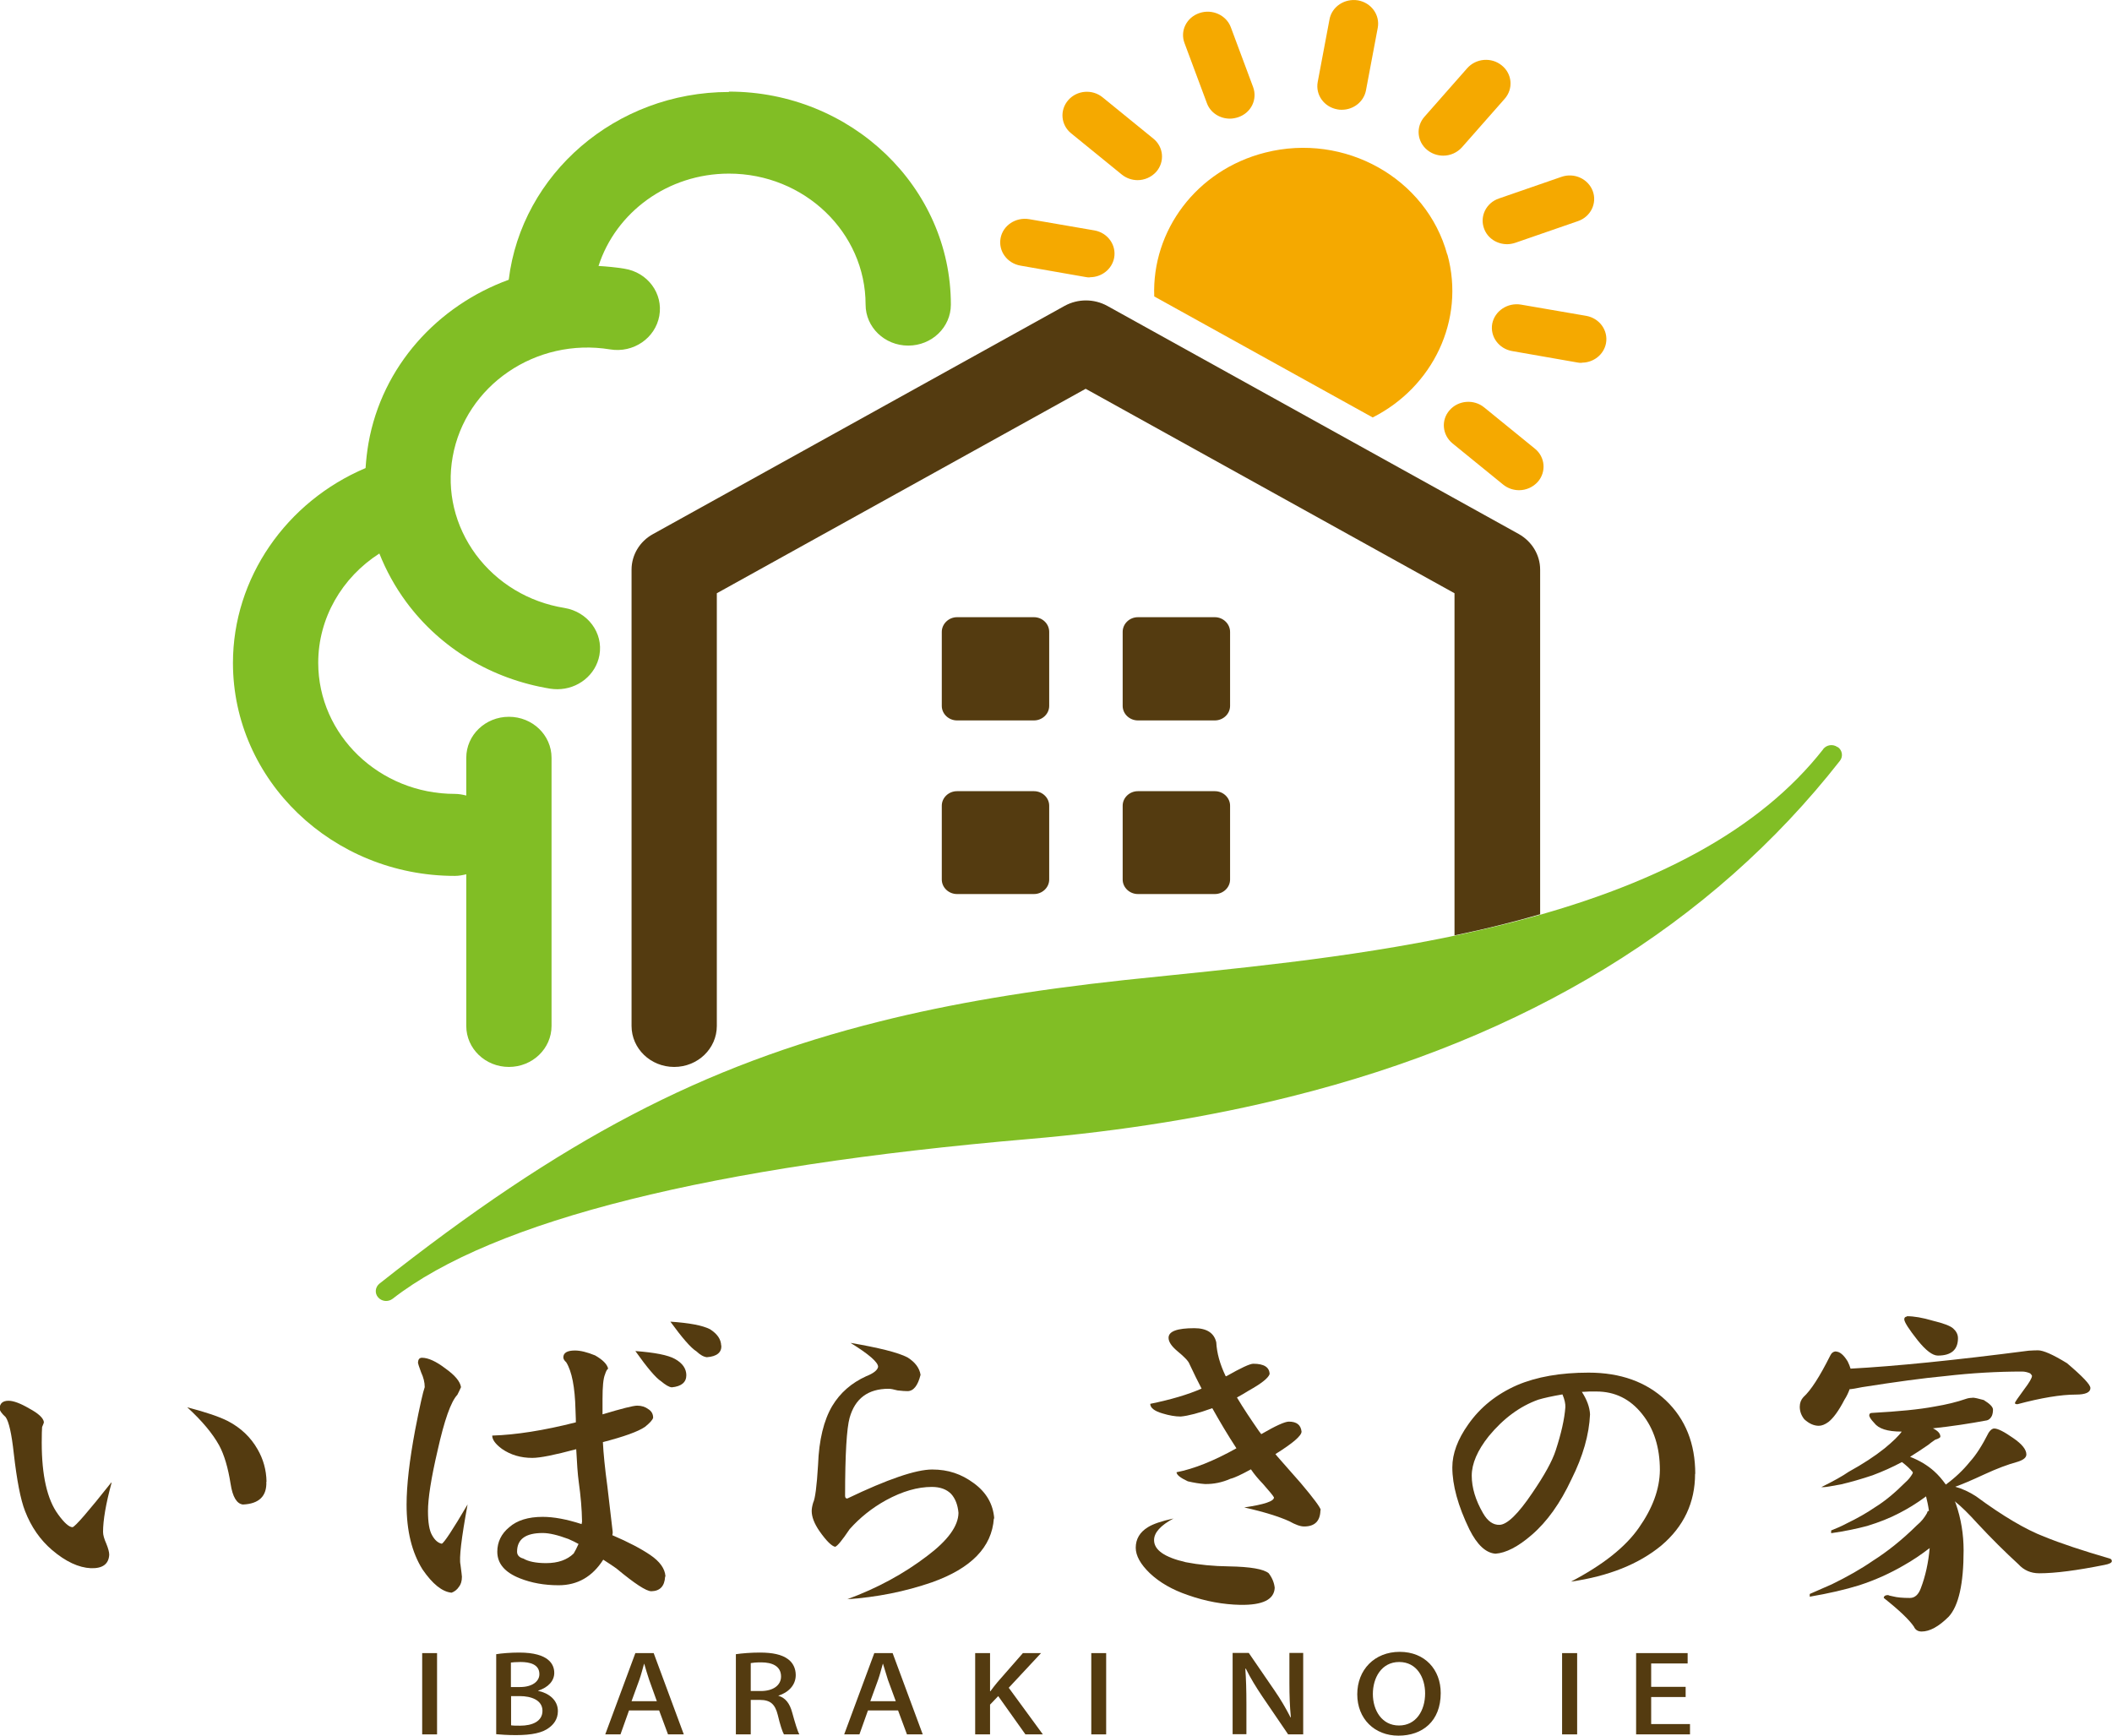 <?xml version="1.0" encoding="UTF-8"?>
<svg id="_レイヤー_2" data-name="レイヤー 2" xmlns="http://www.w3.org/2000/svg" width="116.41" height="95.67" viewBox="0 0 116.41 95.67">
  <defs>
    <style>
      .cls-1 {
        fill: #81be25;
      }

      .cls-2 {
        fill: #543b10;
      }

      .cls-3 {
        fill: #f5a900;
      }
    </style>
  </defs>
  <g id="_文字" data-name="文字">
    <g>
      <g>
        <path class="cls-3" d="M73.96,6.05c-.08,0-.16,0-.24-.02-.74-.13-1.22-.8-1.09-1.51l.65-3.45c.13-.71,.84-1.17,1.57-1.05,.73,.13,1.22,.8,1.09,1.51l-.65,3.45c-.12,.63-.69,1.07-1.33,1.07Z"/>
        <path class="cls-3" d="M67.79,6.54c-.56,0-1.08-.33-1.27-.86l-1.23-3.3c-.26-.68,.11-1.42,.82-1.66,.7-.24,1.48,.11,1.73,.78l1.23,3.3c.25,.68-.11,1.42-.82,1.66-.15,.05-.31,.08-.46,.08Z"/>
        <path class="cls-3" d="M62.71,9.93c-.31,0-.62-.1-.88-.31l-2.79-2.27c-.57-.46-.64-1.28-.16-1.83,.48-.55,1.33-.62,1.9-.15l2.79,2.27c.57,.46,.64,1.28,.16,1.83-.27,.3-.65,.46-1.03,.46Z"/>
        <path class="cls-3" d="M60.08,15.29c-.08,0-.16,0-.24-.02l-3.6-.63c-.73-.13-1.22-.8-1.09-1.51,.13-.71,.84-1.17,1.57-1.05l3.6,.62c.74,.13,1.22,.81,1.09,1.51-.12,.63-.69,1.07-1.33,1.07Z"/>
        <path class="cls-3" d="M83.73,27.02c-.31,0-.62-.1-.88-.31l-2.79-2.27c-.57-.47-.64-1.29-.16-1.83,.48-.55,1.34-.62,1.91-.15l2.79,2.27c.57,.46,.64,1.28,.16,1.83-.27,.3-.65,.46-1.03,.46Z"/>
        <path class="cls-3" d="M87.18,20c-.08,0-.16,0-.24-.02l-3.6-.63c-.73-.13-1.22-.8-1.09-1.51,.14-.7,.84-1.17,1.58-1.05l3.6,.62c.73,.13,1.22,.8,1.09,1.51-.12,.63-.69,1.07-1.33,1.07Z"/>
        <path class="cls-3" d="M83.07,13.46c-.56,0-1.08-.33-1.27-.86-.25-.67,.11-1.42,.82-1.66l3.44-1.19c.71-.25,1.48,.11,1.73,.78,.25,.67-.11,1.42-.82,1.66l-3.44,1.19c-.15,.05-.31,.08-.45,.08Z"/>
        <path class="cls-3" d="M79.55,8.58c-.31,0-.62-.1-.88-.31-.57-.46-.64-1.28-.16-1.83l2.36-2.68c.49-.55,1.34-.62,1.91-.15,.57,.46,.64,1.28,.16,1.83l-2.36,2.68c-.27,.3-.65,.46-1.03,.46Z"/>
      </g>
      <g>
        <path class="cls-2" d="M23.27,91.12h.82v4.48h-.82v-4.48Z"/>
        <path class="cls-2" d="M29.66,93.2c.57,.12,1.09,.49,1.09,1.12,0,.47-.27,.75-.47,.9-.36,.29-.96,.42-1.85,.42-.48,0-.84-.03-1.08-.05v-4.41c.3-.05,.79-.09,1.27-.09,1.65,0,1.93,.67,1.93,1.12,0,.43-.32,.8-.89,.98v.02Zm-.99-.21c.65,0,1.06-.3,1.06-.71,0-.54-.52-.67-1.04-.67-.27,0-.43,.02-.53,.03v1.35h.5Zm-.5,2.11c.12,.02,.28,.02,.5,.02,.66,0,1.23-.23,1.23-.82s-.62-.81-1.25-.81h-.48v1.61Z"/>
        <path class="cls-2" d="M37.69,95.6h-.87l-.49-1.32h-1.66l-.47,1.32h-.84l1.66-4.48h1.01l1.66,4.48Zm-1.49-1.84l-.42-1.17c-.1-.29-.19-.61-.27-.88h-.01c-.08,.27-.16,.6-.26,.88l-.43,1.18h1.4Z"/>
        <path class="cls-2" d="M42.9,93.47c.41,.12,.63,.44,.76,.91,.16,.58,.3,1.05,.4,1.22h-.85c-.08-.13-.21-.52-.34-1.07-.15-.6-.41-.83-.99-.83h-.5v1.9h-.82v-4.42c.35-.05,.83-.09,1.32-.09,.71,0,1.21,.11,1.55,.36,.28,.2,.43,.52,.43,.88,0,.57-.42,.97-.97,1.14h0Zm-.96-.26c.68,0,1.11-.32,1.11-.8,0-.58-.5-.78-1.09-.78-.28,0-.48,.02-.58,.04v1.54h.55Z"/>
        <path class="cls-2" d="M50.86,95.6h-.87l-.49-1.32h-1.66l-.47,1.32h-.84l1.66-4.48h1.01l1.66,4.48Zm-1.49-1.84l-.43-1.17c-.09-.29-.19-.61-.27-.88h-.01c-.08,.27-.16,.6-.26,.88l-.43,1.18h1.4Z"/>
        <path class="cls-2" d="M57.47,95.6h-.95l-1.5-2.11-.45,.47v1.64h-.82v-4.48h.82v2.1h.02c.13-.18,.26-.34,.39-.5l1.4-1.6h1l-1.78,1.91,1.88,2.57Z"/>
        <path class="cls-2" d="M60.15,91.12h.82v4.48h-.82v-4.48Z"/>
        <path class="cls-2" d="M71.83,95.6h-.83l-1.43-2.1c-.33-.49-.65-1.01-.9-1.52h-.03c.04,.57,.06,1.15,.06,1.94v1.67h-.76v-4.48h.89l1.42,2.07c.34,.49,.64,1.01,.88,1.48h.02c-.06-.62-.08-1.19-.08-1.9v-1.65h.76v4.48Z"/>
        <path class="cls-2" d="M79.41,93.32c0,1.56-1.01,2.35-2.33,2.35s-2.27-.93-2.27-2.28,.95-2.34,2.34-2.34,2.26,.98,2.26,2.27Zm-3.74,.05c0,.91,.5,1.74,1.44,1.74s1.44-.82,1.44-1.77c0-.86-.45-1.73-1.43-1.73s-1.45,.88-1.45,1.76Z"/>
        <path class="cls-2" d="M86.1,91.12h.83v4.48h-.83v-4.48Z"/>
        <path class="cls-2" d="M93.14,95.6h-2.96v-4.48h2.84v.57h-2.01v1.29h1.9v.56h-1.9v1.49h2.14v.57Z"/>
      </g>
      <g>
        <path class="cls-2" d="M6.15,81.73c-.32,1.17-.47,2.08-.47,2.71,0,.17,.06,.38,.18,.65,.11,.27,.16,.47,.16,.61-.03,.51-.36,.76-1.01,.74-.67-.03-1.39-.36-2.15-1.01-.64-.55-1.14-1.26-1.48-2.14-.25-.64-.45-1.69-.62-3.17-.12-1.1-.27-1.76-.45-2.01-.22-.2-.33-.36-.33-.46,0-.29,.17-.44,.49-.44,.27,0,.65,.14,1.13,.42,.52,.28,.79,.53,.82,.76,0,.03-.03,.11-.1,.27-.01,.13-.02,.41-.02,.86,0,1.81,.3,3.13,.9,3.95,.34,.47,.61,.71,.8,.71,.16-.05,.87-.87,2.13-2.46Zm8.53-.06c.03,.8-.4,1.22-1.29,1.26-.34-.04-.57-.42-.68-1.14-.14-.89-.35-1.6-.63-2.12-.36-.65-.94-1.35-1.76-2.1,1.03,.27,1.77,.52,2.24,.76,.71,.37,1.26,.89,1.64,1.56,.31,.54,.48,1.13,.49,1.78Z"/>
        <path class="cls-2" d="M25.77,82.94c-.34,1.85-.47,2.95-.39,3.3,.05,.39,.08,.62,.08,.67,0,.24-.06,.43-.16,.55-.11,.17-.25,.27-.41,.33-.52-.05-1.05-.48-1.6-1.28-.59-.94-.88-2.13-.88-3.57,0-1.08,.16-2.45,.47-4.11,.26-1.34,.44-2.13,.53-2.37,0-.27-.07-.54-.2-.82-.11-.3-.17-.48-.17-.51,0-.19,.07-.29,.22-.29,.34,0,.78,.2,1.29,.59,.52,.37,.81,.71,.86,1.03-.06,.13-.12,.27-.2,.42-.36,.38-.72,1.41-1.09,3.07-.36,1.54-.53,2.65-.53,3.34,0,.62,.07,1.07,.23,1.34,.15,.27,.33,.42,.53,.46,.12-.04,.6-.76,1.42-2.16Zm10.89,3.97c-.03,.52-.28,.79-.76,.8-.28,0-.92-.42-1.93-1.26-.16-.12-.4-.27-.72-.48-.6,.94-1.42,1.41-2.46,1.41-.79,0-1.5-.13-2.13-.38-.84-.33-1.25-.82-1.25-1.47,0-.53,.22-.99,.66-1.35,.43-.38,1.05-.57,1.84-.57,.61,0,1.32,.13,2.15,.4,0-.02,0-.05,.02-.12v-.06c-.01-.64-.07-1.35-.18-2.14-.06-.43-.1-1.04-.14-1.81-1.19,.32-1.99,.48-2.42,.48-.63,0-1.19-.16-1.68-.5-.36-.27-.53-.51-.53-.73,1.3-.04,2.84-.28,4.61-.73,0-.04,0-.27-.02-.69-.03-1.25-.2-2.12-.51-2.62-.11-.1-.16-.19-.16-.27,0-.25,.21-.38,.64-.38,.3,0,.67,.09,1.11,.27,.42,.24,.66,.48,.72,.73-.07,.05-.12,.15-.17,.31-.1,.23-.14,.69-.14,1.37v.84c1.06-.32,1.7-.48,1.91-.48,.25,0,.45,.07,.61,.19,.18,.11,.27,.27,.27,.48-.04,.13-.19,.29-.45,.5-.38,.26-1.16,.54-2.32,.84,.03,.61,.11,1.43,.25,2.46,.14,1.16,.23,1.99,.29,2.48v.08c-.01,.06-.02,.1-.02,.11,.89,.38,1.59,.75,2.09,1.09,.53,.36,.81,.75,.84,1.18Zm-4.78-1.81c-.14-.08-.32-.17-.55-.27-.59-.22-1.06-.33-1.42-.33-.94,0-1.41,.34-1.41,1.03,0,.19,.12,.32,.35,.38,.27,.16,.69,.25,1.25,.25,.66,0,1.16-.18,1.52-.53,.08-.13,.17-.31,.27-.53Zm5.95-9.3c0,.39-.27,.62-.8,.67-.15-.01-.35-.13-.6-.34-.28-.18-.75-.73-1.41-1.66,1.06,.08,1.8,.22,2.19,.44,.41,.23,.62,.53,.62,.9Zm1.93-1.64c.02,.39-.25,.61-.8,.65-.18-.02-.37-.13-.57-.32-.32-.2-.79-.75-1.44-1.64,1.03,.07,1.76,.2,2.19,.42,.4,.26,.6,.55,.61,.9Z"/>
        <path class="cls-2" d="M54.78,83.7c-.11,1.58-1.25,2.75-3.42,3.52-1.48,.51-3.03,.82-4.66,.93,1.66-.61,3.13-1.41,4.41-2.39,1.13-.85,1.71-1.64,1.72-2.37-.04-.45-.18-.8-.41-1.05-.25-.25-.6-.38-1.06-.38-.78,0-1.62,.24-2.52,.73-.78,.43-1.45,.97-2.01,1.6-.41,.61-.68,.94-.8,.97-.19-.04-.48-.32-.86-.86-.29-.42-.43-.79-.43-1.11,0-.14,.03-.29,.08-.46,.11-.22,.2-.91,.27-2.08,.05-1.39,.32-2.47,.78-3.25,.44-.73,1.06-1.27,1.87-1.64,.41-.16,.63-.34,.66-.52,0-.25-.5-.69-1.52-1.32,1.57,.27,2.62,.53,3.14,.8,.43,.27,.66,.59,.72,.96-.15,.6-.39,.9-.72,.9-.12,0-.3-.01-.55-.04-.22-.06-.38-.09-.49-.09-1.13,0-1.85,.53-2.15,1.6-.16,.57-.25,2.01-.25,4.3,0,.1,.04,.15,.12,.15,2.23-1.07,3.79-1.6,4.68-1.6s1.61,.25,2.29,.75c.7,.51,1.07,1.16,1.13,1.95Z"/>
        <path class="cls-2" d="M70.26,87.52c-.03,.65-.66,.96-1.9,.94-.94-.02-1.9-.19-2.89-.54-.85-.29-1.55-.69-2.09-1.2-.52-.5-.78-.97-.78-1.41,0-.48,.23-.86,.67-1.13,.29-.18,.76-.34,1.41-.48-.71,.38-1.07,.78-1.07,1.19,0,.55,.58,.95,1.75,1.22,.72,.14,1.52,.22,2.38,.23,1.19,.02,1.92,.15,2.19,.38,.19,.25,.3,.52,.33,.8Zm2.52-4.28c-.01,.6-.31,.9-.9,.9-.21,0-.48-.1-.82-.29-.55-.25-1.37-.51-2.48-.76,1.1-.16,1.64-.34,1.64-.55-.04-.09-.25-.34-.61-.75-.26-.27-.48-.53-.66-.8-.53,.29-.91,.47-1.13,.52-.45,.2-.92,.3-1.41,.29-.29-.02-.6-.07-.94-.15-.41-.19-.62-.36-.62-.5,.94-.18,2.05-.62,3.3-1.32-.47-.72-.91-1.46-1.33-2.21-.74,.27-1.32,.42-1.74,.46-.3,0-.64-.06-1-.17-.45-.13-.68-.31-.68-.53,1.13-.23,2.08-.51,2.83-.84-.19-.37-.42-.82-.67-1.36-.05-.15-.28-.39-.67-.71-.32-.27-.48-.51-.48-.73,0-.36,.48-.53,1.42-.53,.68,0,1.09,.26,1.21,.78,.03,.59,.2,1.2,.51,1.85,0,.01,.01,.02,.04,.02,.81-.46,1.3-.69,1.49-.69,.59,0,.89,.19,.9,.57-.08,.23-.47,.53-1.15,.91-.2,.13-.42,.25-.65,.38,.35,.59,.76,1.2,1.21,1.85,.03,.04,.07,.09,.13,.17,.79-.46,1.3-.69,1.52-.69,.43,0,.66,.18,.7,.55,0,.23-.48,.64-1.44,1.24,.01,.03,.48,.55,1.39,1.59,.71,.84,1.08,1.34,1.11,1.49Z"/>
        <path class="cls-2" d="M93.43,81.24c0,1.58-.62,2.9-1.86,3.95-1.25,1.03-2.91,1.69-4.98,1.99,1.76-.92,3.01-1.91,3.75-2.98,.75-1.07,1.14-2.12,1.15-3.17,0-1.25-.33-2.28-.98-3.09-.66-.83-1.5-1.24-2.52-1.24h-.39c-.18,.01-.31,.02-.41,.02,.27,.42,.43,.83,.45,1.24-.05,1.12-.39,2.31-1.02,3.57-.62,1.33-1.35,2.35-2.2,3.08-.75,.65-1.42,.99-1.99,1.03-.53-.04-1.01-.48-1.44-1.34-.63-1.3-.94-2.44-.94-3.42,0-.75,.29-1.54,.88-2.37,.66-.94,1.55-1.66,2.69-2.16,1.08-.46,2.39-.69,3.94-.69,1.76,0,3.18,.51,4.26,1.53,1.08,1.03,1.62,2.38,1.62,4.05Zm-7.15-3.67c.01-.19-.04-.43-.16-.71-.59,.1-1.03,.2-1.33,.29-1.01,.36-1.92,1.03-2.73,2.01-.63,.79-.94,1.52-.94,2.18s.21,1.36,.63,2.08c.25,.43,.55,.64,.9,.63,.42-.01,1.03-.6,1.81-1.76,.67-.98,1.1-1.76,1.29-2.35,.3-.92,.48-1.71,.53-2.37Z"/>
        <path class="cls-2" d="M101.2,74.5c.2,0,.42,.18,.64,.54,.07,.14,.12,.27,.16,.4,2.45-.13,5.72-.46,9.82-.99,.19-.01,.36-.02,.51-.02,.29,0,.82,.23,1.6,.71,.86,.73,1.29,1.18,1.29,1.37,0,.24-.27,.36-.8,.36-.83,0-1.91,.18-3.22,.53-.1,0-.14-.02-.14-.07,0-.04,.17-.29,.51-.75,.29-.38,.43-.63,.43-.74,0-.02-.03-.07-.1-.14-.14-.06-.29-.1-.45-.1-1.35,0-2.77,.08-4.24,.25-1.19,.11-2.72,.32-4.57,.61-.36,.07-.57,.11-.63,.11h-.06c-.07,.19-.16,.39-.29,.59-.31,.6-.61,1.01-.88,1.22-.19,.14-.37,.21-.53,.21-.27,0-.54-.12-.8-.36-.16-.2-.25-.43-.25-.69,0-.21,.07-.39,.2-.53,.41-.37,.9-1.13,1.48-2.29,.07-.15,.18-.23,.33-.23Zm7.52,2.54c.12,0,.33,.05,.62,.13,.34,.21,.51,.38,.51,.53,0,.13-.02,.24-.06,.34-.07,.14-.16,.22-.27,.25-.96,.18-1.95,.33-2.98,.44,.28,.14,.41,.29,.41,.46,0,.05-.1,.11-.29,.17-.15,.1-.28,.2-.39,.29-.29,.2-.62,.42-.99,.65,.52,.2,.96,.47,1.31,.78,.25,.22,.46,.47,.66,.75,.52-.38,.96-.8,1.33-1.26,.33-.36,.67-.89,1.03-1.6,.1-.15,.2-.23,.31-.23,.2,0,.55,.18,1.05,.53,.48,.33,.72,.63,.72,.9,0,.17-.16,.3-.47,.4-.55,.15-1.16,.38-1.83,.69-.71,.33-1.25,.56-1.62,.69,.4,.11,.78,.29,1.15,.53,1.49,1.1,2.74,1.83,3.75,2.22,.91,.37,2.11,.77,3.59,1.2,.1,.02,.14,.08,.14,.15,0,.09-.14,.16-.41,.21-1.5,.3-2.7,.46-3.59,.46-.47,0-.85-.17-1.15-.5-.72-.66-1.48-1.41-2.26-2.25-.47-.52-.88-.93-1.25-1.22,.03,.05,.05,.1,.06,.13,.29,.83,.43,1.69,.43,2.58,0,1.83-.27,3.05-.82,3.65-.55,.55-1.05,.82-1.49,.82-.21,0-.35-.09-.43-.27-.25-.37-.8-.9-1.66-1.58,0-.1,.08-.16,.25-.16,0,.02,.1,.04,.29,.08,.19,.05,.49,.08,.9,.08,.27,0,.47-.18,.6-.53,.26-.68,.42-1.42,.49-2.22-.47,.36-.94,.68-1.44,.96-.74,.43-1.55,.8-2.44,1.09-.77,.24-1.68,.45-2.73,.63v-.15c.41-.18,.82-.36,1.21-.53,.86-.42,1.62-.85,2.27-1.3,.79-.5,1.61-1.15,2.44-1.97,.22-.18,.4-.4,.55-.67,0-.06,.03-.1,.1-.11-.04-.29-.1-.56-.16-.8-.03,.03-.06,.04-.08,.06-.45,.33-.92,.62-1.39,.86-.53,.28-1.12,.51-1.77,.71-.56,.15-1.22,.29-1.99,.4v-.15c.3-.12,.58-.24,.84-.38,.6-.29,1.13-.59,1.58-.9,.55-.34,1.1-.8,1.68-1.38,.15-.13,.28-.29,.39-.48,0-.02,0-.05,.02-.06-.16-.2-.37-.39-.61-.57-.52,.28-1.06,.52-1.62,.73-.6,.2-1.18,.37-1.74,.5-.53,.1-.84,.15-.92,.15h-.16c.67-.33,1.17-.61,1.5-.84,.78-.43,1.44-.86,1.99-1.3,.46-.38,.78-.69,.94-.92h-.02c-.77,0-1.26-.16-1.5-.48-.18-.19-.27-.33-.27-.42s.06-.13,.16-.13c1.45-.08,2.6-.19,3.44-.35,.66-.11,1.23-.25,1.72-.42,.11-.04,.23-.06,.35-.06Zm-3.61-4.49c.38,0,.86,.08,1.43,.25,.58,.14,.95,.28,1.11,.42,.17,.15,.27,.33,.27,.54,0,.64-.37,.96-1.11,.96-.29,0-.66-.28-1.11-.84-.49-.62-.74-1.01-.74-1.16,0-.09,.05-.14,.14-.15Z"/>
      </g>
      <path class="cls-1" d="M40.18,5.07c-6.25,0-11.43,4.53-12.14,10.35-3.92,1.43-6.98,4.76-7.73,9.01-.08,.46-.13,.92-.16,1.37-4.37,1.85-7.31,6.06-7.31,10.74,0,6.47,5.49,11.74,12.23,11.74,.22,0,.43-.04,.63-.09v8.36c0,1.25,1.05,2.26,2.35,2.26s2.35-1.01,2.35-2.26v-14.78c0-1.25-1.05-2.26-2.35-2.26s-2.35,1.01-2.35,2.26v2.08c-.2-.05-.41-.09-.63-.09-4.15,0-7.53-3.24-7.53-7.23,0-2.46,1.31-4.7,3.37-6.02,.37,.93,.86,1.83,1.48,2.67,1.89,2.56,4.71,4.25,7.93,4.78,.13,.02,.27,.03,.4,.03,1.13,0,2.12-.78,2.32-1.88,.22-1.23-.65-2.39-1.93-2.6-1.98-.32-3.71-1.37-4.88-2.94-1.16-1.58-1.62-3.49-1.28-5.39,.7-3.93,4.59-6.59,8.68-5.92,1.28,.21,2.49-.62,2.71-1.85,.22-1.23-.64-2.4-1.93-2.6-.48-.08-.95-.12-1.42-.15,.95-2.95,3.81-5.09,7.19-5.09,4.15,0,7.53,3.24,7.53,7.22,0,1.25,1.05,2.26,2.35,2.26s2.35-1.01,2.35-2.26c0-6.47-5.49-11.74-12.23-11.74Z"/>
      <path class="cls-2" d="M84.89,50.42V31.4c0-.81-.45-1.55-1.17-1.96l-22.69-12.58c-.73-.4-1.62-.4-2.35,0l-22.69,12.58c-.73,.4-1.18,1.15-1.18,1.96v25.15c0,1.25,1.05,2.26,2.35,2.26s2.35-1.01,2.35-2.26v-23.85l20.33-11.27,20.33,11.27v18.86c.91-.19,1.81-.39,2.7-.62,.69-.17,1.35-.35,2-.54Z"/>
      <g>
        <path class="cls-2" d="M57.83,38.91c0,.44-.38,.8-.84,.8h-4.24c-.46,0-.84-.36-.84-.8v-4.08c0-.44,.38-.81,.84-.81h4.24c.46,0,.84,.36,.84,.81v4.08Z"/>
        <path class="cls-2" d="M67.8,48.48c0,.44-.38,.8-.84,.8h-4.24c-.46,0-.84-.36-.84-.8v-4.07c0-.44,.38-.8,.84-.8h4.24c.46,0,.84,.36,.84,.8v4.07Z"/>
        <path class="cls-2" d="M61.88,38.91c0,.44,.38,.8,.84,.8h4.24c.46,0,.84-.36,.84-.8v-4.08c0-.44-.38-.81-.84-.81h-4.24c-.46,0-.84,.36-.84,.81v4.08Z"/>
        <path class="cls-2" d="M51.91,48.48c0,.44,.38,.8,.84,.8h4.24c.46,0,.84-.36,.84-.8v-4.07c0-.44-.38-.8-.84-.8h-4.24c-.46,0-.84,.36-.84,.8v4.07Z"/>
      </g>
      <path class="cls-3" d="M79.77,14.03c-1.15-4.21-5.65-6.73-10.03-5.62-3.8,.96-6.26,4.31-6.12,7.93l12.04,6.67c3.31-1.67,5.11-5.36,4.12-8.98Z"/>
      <path class="cls-1" d="M101.28,41.18c-.25-.18-.6-.13-.79,.11,0,0,0,.01,0,.01-3.46,4.41-9.21,7.56-17.58,9.65-6.27,1.57-12.95,2.25-18.31,2.8-.91,.09-1.78,.18-2.61,.27-5.18,.56-9.59,1.3-13.49,2.28-9.77,2.44-17.51,6.49-27.58,14.45-.24,.19-.28,.53-.08,.76,.2,.23,.55,.27,.8,.08,2.77-2.16,7.18-4,13.11-5.48,5.84-1.46,13.24-2.58,22-3.33,5.12-.44,9.95-1.22,14.37-2.33h0c13.02-3.24,23.21-9.47,30.29-18.51,.19-.24,.14-.58-.11-.76Z"/>
    </g>
  </g>
</svg>